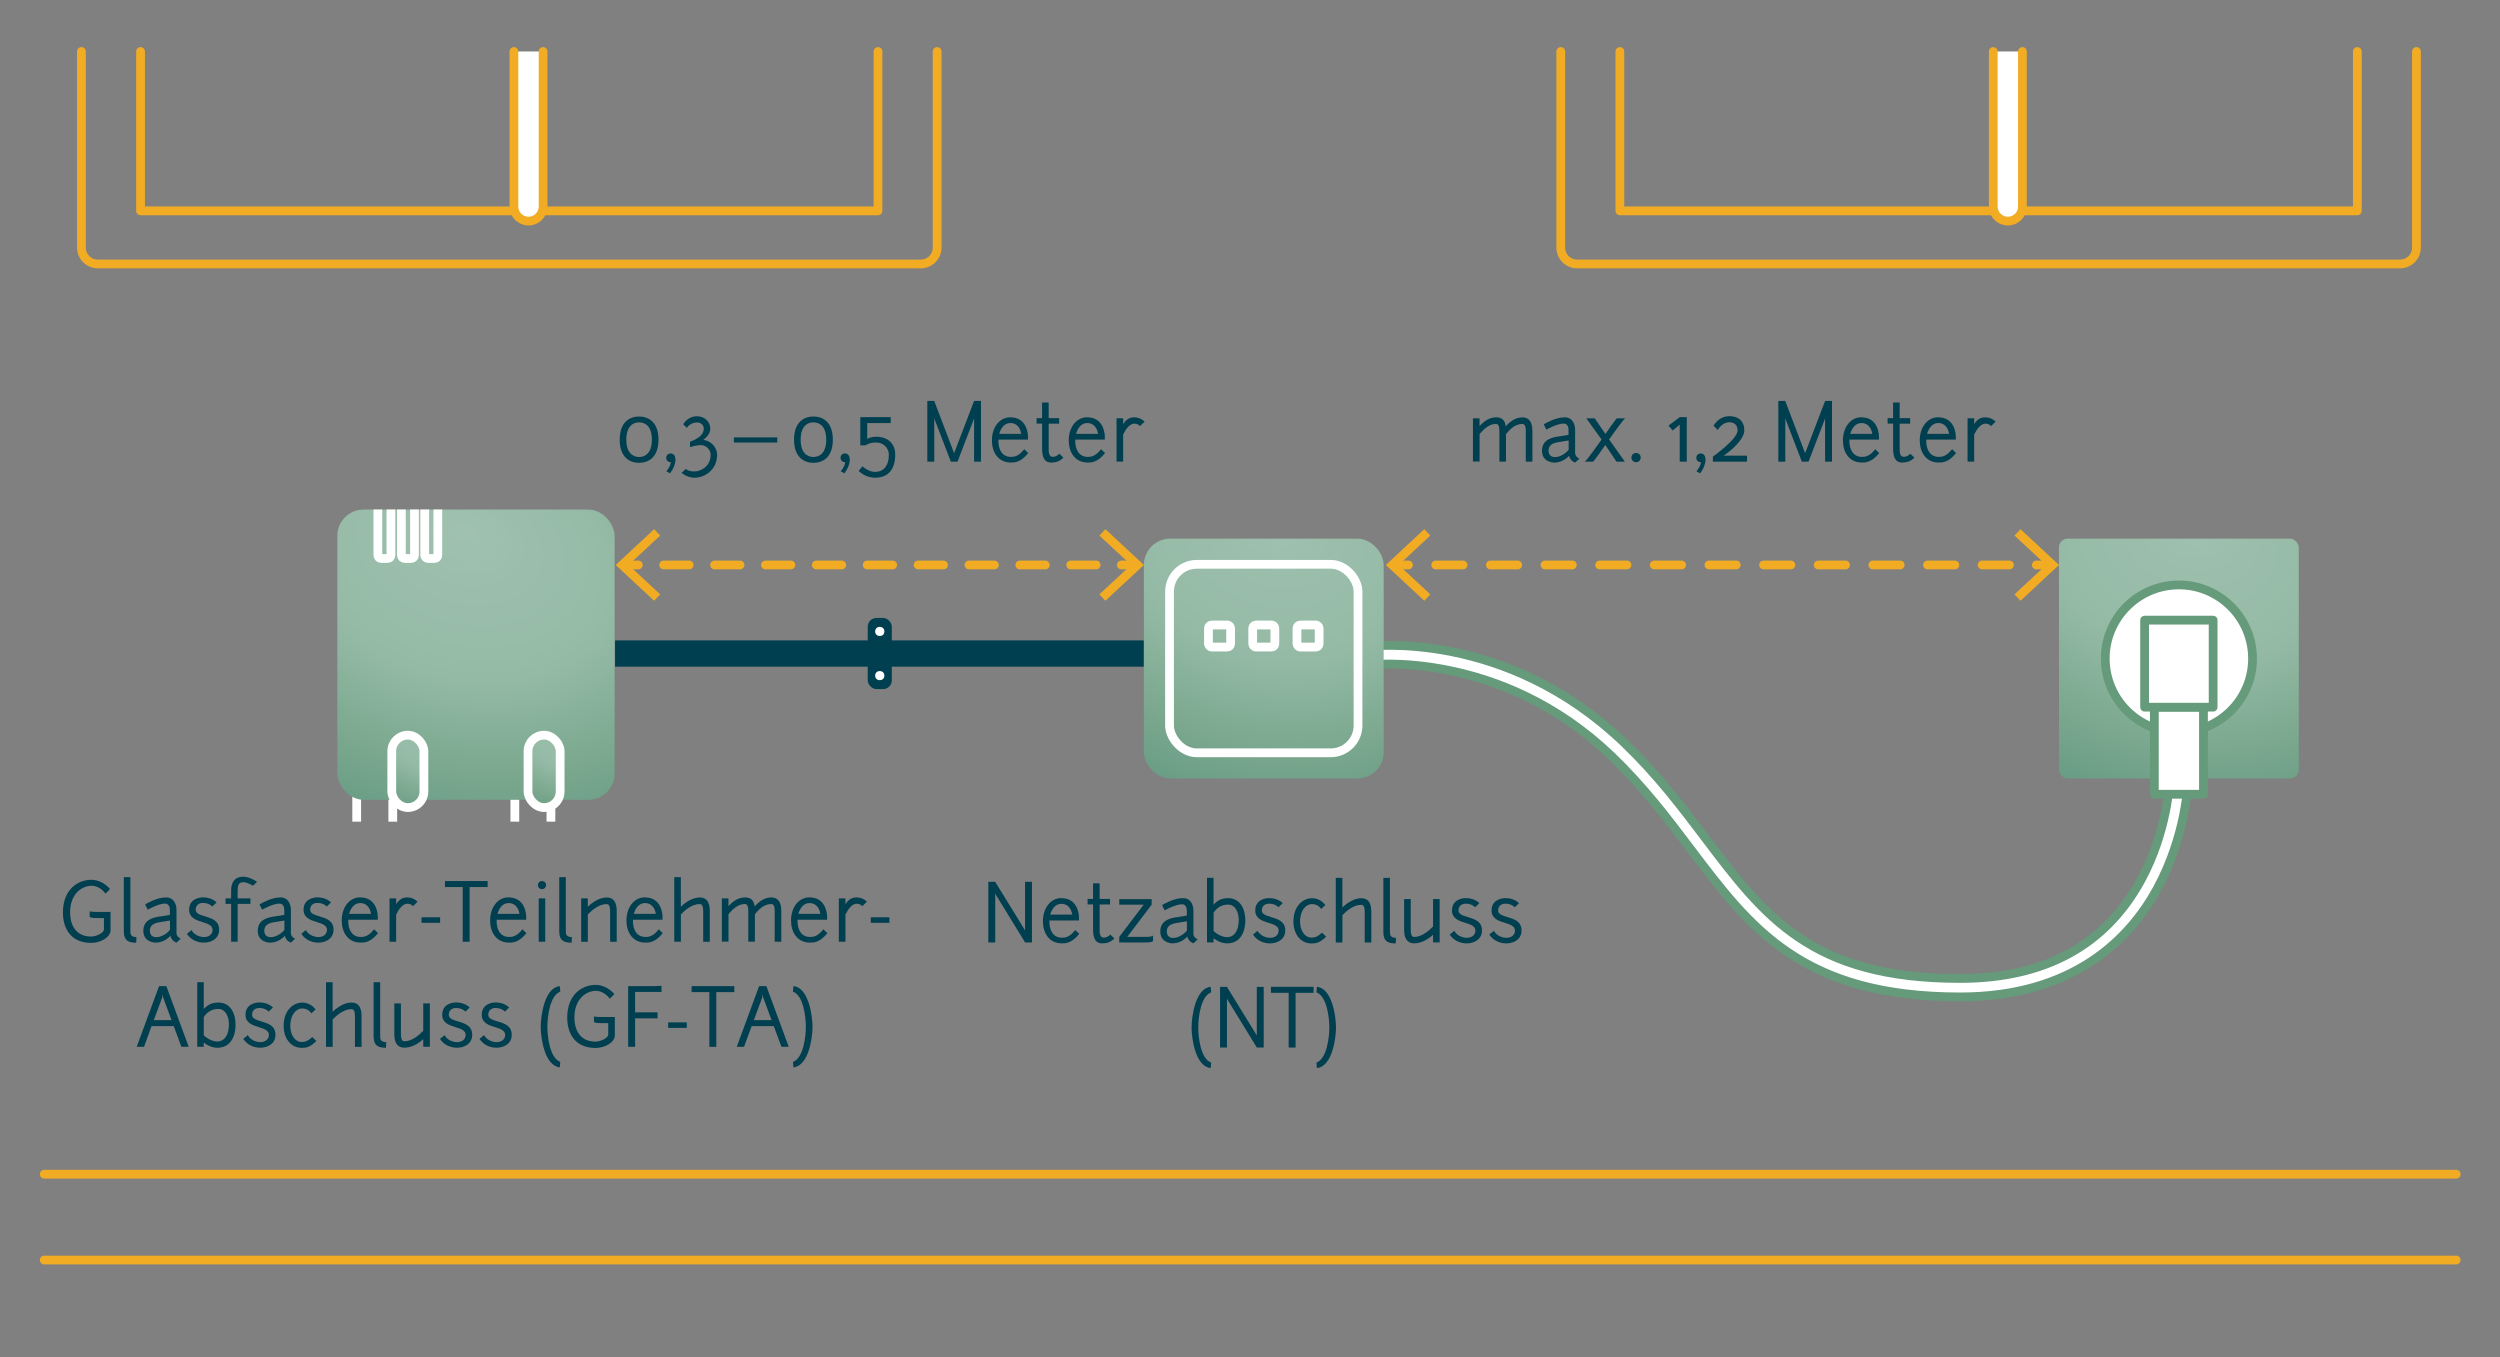 <?xml version="1.0" encoding="UTF-8"?>
<svg xmlns="http://www.w3.org/2000/svg" xmlns:xlink="http://www.w3.org/1999/xlink" id="b" viewBox="0 0 571 310">
  <rect x="0" y="0" width="571" height="310" fill="#808080" stroke="none"/>
  <defs>
    <radialGradient id="c" cx="287.76" cy="133.76" fx="287.76" fy="111.21" r="67.05" gradientTransform="translate(39.51 -42.72) rotate(16.28) scale(1 .75)" gradientUnits="userSpaceOnUse">
      <stop offset="0" stop-color="#a0c1b0"></stop>
      <stop offset=".48" stop-color="#94baa5"></stop>
      <stop offset=".78" stop-color="#7ba88f"></stop>
      <stop offset="1" stop-color="#689c84"></stop>
    </radialGradient>
    <radialGradient id="d" cx="496.76" fx="496.76" fy="111.21" r="67.05" gradientTransform="translate(47.89 -101.29) rotate(16.28) scale(1 .75)" xlink:href="#c"></radialGradient>
    <radialGradient id="e" cx="118.99" cy="145.95" fx="118.99" fy="126.43" r="79.2" gradientTransform="translate(19.39 2.38) rotate(16.85) scale(.99 .7)" gradientUnits="userSpaceOnUse">
      <stop offset="0" stop-color="#a0c1b0"></stop>
      <stop offset=".48" stop-color="#94baa5"></stop>
      <stop offset=".78" stop-color="#7ba88f"></stop>
      <stop offset="1" stop-color="#689c84"></stop>
    </radialGradient>
    <radialGradient id="f" cx="114.46" cy="182.32" fx="114.46" fy="175.13" r="21.37" gradientTransform="translate(26.92 9.53) rotate(16.28) scale(.99 .74)" xlink:href="#c"></radialGradient>
    <radialGradient id="g" cx="145.87" cy="182.32" fx="145.87" fy="175.13" r="21.37" gradientTransform="translate(28.17 .81) rotate(16.28) scale(.99 .74)" xlink:href="#c"></radialGradient>
  </defs>
  <path d="M447.68,227.69c-36.04,0-47.86-15.64-61.54-33.75-5.28-6.99-10.74-14.22-18.06-21.24-25.49-24.46-55.33-20.88-55.63-20.84l-.55-4.17c1.3-.17,32.08-3.94,59.09,21.97,7.56,7.25,13.12,14.62,18.5,21.74,13.54,17.92,24.23,32.08,58.18,32.08,19.26,0,33.15-7.54,41.29-22.41,6.16-11.25,6.59-22.72,6.59-22.83l4.2.13c-.02.5-.44,12.46-7.03,24.58-6.13,11.29-18.93,24.74-45.05,24.74Z" fill="#fff" stroke="#659a7a" stroke-linecap="round" stroke-linejoin="round" stroke-width="2"></path>
  <line x1="10.1" y1="268.19" x2="561" y2="268.19" fill="none" stroke="#f2ac23" stroke-linecap="round" stroke-linejoin="round" stroke-width="2"></line>
  <line x1="10.1" y1="287.79" x2="561" y2="287.79" fill="none" stroke="#f2ac23" stroke-linecap="round" stroke-linejoin="round" stroke-width="2"></line>
  <line x1="140.48" y1="149.27" x2="261.26" y2="149.27" fill="none" stroke="#003f50" stroke-miterlimit="10" stroke-width="6"></line>
  <path d="M81.47,187.67v-15.64c0-.92,1.03-1.66,2.3-1.66h3.64c1.27,0,2.3.74,2.3,1.66v15.64" fill="none" stroke="#fff" stroke-miterlimit="10" stroke-width="2"></path>
  <path d="M117.59,187.67v-15.64c0-.92,1.03-1.66,2.3-1.66h3.64c1.27,0,2.3.74,2.3,1.66v15.64" fill="none" stroke="#fff" stroke-miterlimit="10" stroke-width="2"></path>
  <rect x="261.26" y="123.03" width="54.77" height="54.77" rx="6" ry="6" fill="url(#c)"></rect>
  <rect x="267.12" y="128.89" width="43.05" height="43.05" rx="6.23" ry="6.23" fill="none" stroke="#fff" stroke-miterlimit="10" stroke-width="2"></rect>
  <rect x="276.01" y="142.75" width="5.06" height="5.04" rx=".74" ry=".74" fill="none" stroke="#fff" stroke-miterlimit="10" stroke-width="2"></rect>
  <rect x="286.12" y="142.75" width="5.06" height="5.04" rx=".74" ry=".74" fill="none" stroke="#fff" stroke-miterlimit="10" stroke-width="2"></rect>
  <rect x="296.23" y="142.75" width="5.06" height="5.04" rx=".74" ry=".74" fill="none" stroke="#fff" stroke-miterlimit="10" stroke-width="2"></rect>
  <rect x="470.27" y="123.03" width="54.77" height="54.77" rx="2" ry="2" fill="url(#d)"></rect>
  <path d="M225.73,215.26v-13.86h1.58v.02l6.7,10.89.13.25-.02-.25v-10.91h1.58v13.86h-1.58v-.02l-6.7-10.93-.13-.25.02.25v10.95h-1.58Z" fill="#003f50"></path>
  <path d="M242.44,205.14c3.69,0,4,3.69,4,4.39v.7h-6.75c-.09,2.34.92,3.94,2.83,3.94.52,0,1.69.05,3.06-1.75l.92.88c-1.8,2.23-3.24,2.16-3.98,2.16-2.88,0-4.32-2.34-4.32-5.06,0-2.88,1.66-5.28,4.25-5.28ZM239.88,208.9h5.02c-.16-1.01-.77-2.47-2.47-2.47-1.33,0-2.16,1.08-2.56,2.47Z" fill="#003f50"></path>
  <path d="M248.39,205.32h1.26v-3.56h1.51v3.56h2.38v1.26h-2.38v5.8c0,.67,0,1.78.94,1.78.59,0,1.04-.27,1.5-.7l.92.88c-.79.83-1.67,1.13-2.81,1.13-1.51,0-2.05-1.22-2.05-3.1v-5.8h-1.26v-1.26Z" fill="#003f50"></path>
  <path d="M263.35,214.95c-.23.27-1.3.31-1.3.31h-6.41v-1.28l5.58-7.36h-5.58v-1.26h7.4v1.26l-5.58,7.36h4.61s.99,0,1.28-.31v1.28Z" fill="#003f50"></path>
  <path d="M265.44,206.7c.65-.36,2.75-1.57,4.75-1.57s2.39,1.91,2.39,2.84v5.33c0,.07-.02.79.97,1.26l-.97.9c-.86-.34-1.22-.92-1.39-1.55-.86.92-2.05,1.55-3.39,1.55-.4,0-2.79-.2-2.79-2.7,0-1.28.52-2.79,3.56-3.24,1.31-.18,2.07-.31,2.5-.41v-1.13c0-.38-.09-1.44-1.12-1.44-1.53,0-3.94,1.4-3.94,1.39s-.61-1.19-.59-1.22ZM271.09,212.54v-2.12c-.54.11-1.17.2-2.34.38-1.96.31-2.25,1.15-2.25,1.98,0,1.24.99,1.42,1.26,1.44,1.26.09,2.61-.77,3.33-1.67Z" fill="#003f50"></path>
  <path d="M284.43,210.14c0,3.37-1.58,5.33-4.16,5.33-.9,0-2.09-.38-3.1-1.19v.97h-1.49v-14.76h1.49v6.14c.79-.86,1.73-1.49,3.35-1.49,2.68,0,3.91,2.39,3.91,5.01ZM277.18,208.49v4.14c.88.88,2.16,1.42,3.1,1.42,1.6,0,2.65-1.48,2.65-3.91,0-1.82-.81-3.51-2.4-3.53-1.75-.02-2.77.97-3.35,1.87Z" fill="#003f50"></path>
  <path d="M290.26,209.44c1.6.49,3.29.97,3.29,3.1,0,2-1.75,2.93-3.49,2.93-1.46,0-3.02-.67-3.87-2.02l1.04-.85c.54.99,1.71,1.58,2.86,1.6.99,0,1.96-.54,1.96-1.67,0-1.03-1.17-1.4-2.23-1.73-1.51-.45-3.12-.99-3.12-2.84,0-2.41,2.2-2.83,3.15-2.83,1.3,0,2.41.45,3.12,1.15l-.97.94c-.47-.5-1.26-.83-2.14-.83-.52,0-1.66.23-1.66,1.57,0,.85,1.01,1.15,2.05,1.48Z" fill="#003f50"></path>
  <path d="M302.7,206.72l-.95.9s-.61-1.13-2.12-1.13c-1.24,0-2.7,1.3-2.7,4,0,1.98,1.03,3.66,2.61,3.66.7,0,1.35-.13,2.41-1.13l.94.9c-1.42,1.46-2.43,1.57-3.35,1.57-2.49,0-4.12-2.18-4.12-4.99,0-3.73,2.32-5.35,4.25-5.35,2.03,0,3.04,1.58,3.04,1.58Z" fill="#003f50"></path>
  <path d="M305.09,215.26v-14.76h1.51v6.77c1.1-1.06,2.7-2.12,4.32-2.12s2.29,1.17,2.29,3.08v7.04h-1.51v-7.04c0-.97-.22-1.57-.77-1.57-1.87,0-3.49,1.49-4.32,2.36v6.25h-1.51Z" fill="#003f50"></path>
  <path d="M317.46,200.49v12.14c0,.41,0,.95.23,1.19.27.27.65.38,1.15.38l-.05,1.28c-.56,0-1.64-.05-2.2-.61-.63-.63-.63-1.57-.63-2.23v-12.14h1.49Z" fill="#003f50"></path>
  <path d="M327.31,211.62v-6.27h1.51v9.9h-1.51v-1.75c-1.12,1.06-2.72,1.96-4.32,1.96s-2.29-1.17-2.29-3.08v-7.04h1.51v7.04c0,.97.22,1.62.77,1.62,1.78,0,3.37-1.4,4.32-2.39Z" fill="#003f50"></path>
  <path d="M335.19,209.44c1.6.49,3.29.97,3.29,3.1,0,2-1.75,2.93-3.49,2.93-1.46,0-3.02-.67-3.87-2.02l1.04-.85c.54.99,1.71,1.58,2.86,1.6.99,0,1.96-.54,1.96-1.67,0-1.03-1.17-1.4-2.23-1.73-1.51-.45-3.12-.99-3.12-2.84,0-2.41,2.2-2.83,3.15-2.83,1.3,0,2.41.45,3.11,1.15l-.97.94c-.47-.5-1.26-.83-2.14-.83-.52,0-1.66.23-1.66,1.57,0,.85,1.01,1.15,2.05,1.48Z" fill="#003f50"></path>
  <path d="M344.23,209.44c1.6.49,3.29.97,3.29,3.1,0,2-1.75,2.93-3.49,2.93-1.46,0-3.02-.67-3.87-2.02l1.04-.85c.54.99,1.71,1.58,2.86,1.6.99,0,1.96-.54,1.96-1.67,0-1.03-1.17-1.4-2.23-1.73-1.51-.45-3.12-.99-3.12-2.84,0-2.41,2.2-2.83,3.15-2.83,1.3,0,2.41.45,3.12,1.15l-.97.94c-.47-.5-1.26-.83-2.14-.83-.52,0-1.66.23-1.66,1.57,0,.85,1.01,1.15,2.05,1.48Z" fill="#003f50"></path>
  <path d="M276.63,226.65c-2.39.85-2.95,5.78-2.95,8.03s.56,7.18,2.95,8.01l-.11,1.26c-3.46-.36-4.36-6.66-4.36-9.27s.92-9,4.36-9.29l.11,1.26Z" fill="#003f50"></path>
  <path d="M278.66,239.26v-13.86h1.58v.02l6.7,10.89.13.25-.02-.25v-10.91h1.58v13.86h-1.58v-.02l-6.7-10.93-.13-.25.02.25v10.95h-1.58Z" fill="#003f50"></path>
  <path d="M290.27,225.39h9.76v1.37h-4.12v12.5h-1.58v-12.5h-4.05v-1.37Z" fill="#003f50"></path>
  <path d="M300.78,225.39c3.44.29,4.36,6.7,4.36,9.29s-.9,8.91-4.36,9.27l-.11-1.26c2.39-.83,2.95-5.78,2.95-8.01s-.56-7.18-2.95-8.03l.11-1.26Z" fill="#003f50"></path>
  <path d="M25.25,212.44c0,1.64-2.23,2.88-4.34,2.92-5.31,0-6.54-4.03-6.54-6.9,0-5.62,3.73-7.51,6.45-7.51s4.32,2.12,4.32,2.12l-1.06,1.04s-1.15-1.8-3.19-1.8-4.88,1.69-4.88,6.14c0,2.2.88,5.46,4.83,5.46,1.06,0,2.9-.79,2.9-1.64v-2.59h-1.62c-.43,0-1.13.04-1.64-.23v-1.3c.58.14,1.28.13,1.69.13h3.08v4.16Z" fill="#003f50"></path>
  <path d="M29.78,200.32v12.14c0,.41,0,.95.23,1.19.27.27.65.38,1.15.38l-.05,1.28c-.56,0-1.64-.05-2.2-.61-.63-.63-.63-1.57-.63-2.23v-12.14h1.49Z" fill="#003f50"></path>
  <path d="M33.17,206.54c.65-.36,2.75-1.57,4.75-1.57s2.39,1.91,2.39,2.84v5.33c0,.07-.02.79.97,1.26l-.97.9c-.86-.34-1.22-.92-1.39-1.55-.86.92-2.05,1.55-3.39,1.55-.4,0-2.79-.2-2.79-2.7,0-1.28.52-2.79,3.56-3.24,1.31-.18,2.07-.31,2.5-.41v-1.13c0-.38-.09-1.44-1.12-1.44-1.53,0-3.94,1.4-3.94,1.39s-.61-1.19-.59-1.22ZM38.82,212.37v-2.12c-.54.11-1.17.2-2.34.38-1.96.31-2.25,1.15-2.25,1.98,0,1.24.99,1.42,1.26,1.44,1.26.09,2.61-.77,3.33-1.67Z" fill="#003f50"></path>
  <path d="M46.76,209.27c1.6.49,3.29.97,3.29,3.1,0,2-1.75,2.93-3.49,2.93-1.46,0-3.02-.67-3.87-2.02l1.04-.85c.54.99,1.71,1.58,2.86,1.6.99,0,1.96-.54,1.96-1.67,0-1.03-1.17-1.4-2.23-1.73-1.51-.45-3.12-.99-3.12-2.84,0-2.41,2.2-2.83,3.15-2.83,1.3,0,2.41.45,3.11,1.15l-.97.94c-.47-.5-1.26-.83-2.14-.83-.52,0-1.66.23-1.66,1.57,0,.85,1.01,1.15,2.05,1.48Z" fill="#003f50"></path>
  <path d="M54.28,205.19h2.92v1.26h-2.92v8.64h-1.49v-8.64h-1.28v-1.26h1.28v-1.73c0-1.85.72-3.22,2.79-3.22,1.42,0,3.13,1.15,3.13,1.15l-.92.92s-1.28-.81-2.21-.81c-1.21,0-1.28.86-1.3,1.96v1.73Z" fill="#003f50"></path>
  <path d="M59.3,206.54c.65-.36,2.75-1.57,4.75-1.57s2.39,1.91,2.39,2.84v5.33c0,.07-.02.79.97,1.26l-.97.9c-.86-.34-1.22-.92-1.39-1.55-.86.92-2.05,1.55-3.39,1.55-.4,0-2.79-.2-2.79-2.7,0-1.28.52-2.79,3.56-3.24,1.31-.18,2.07-.31,2.5-.41v-1.13c0-.38-.09-1.44-1.12-1.44-1.53,0-3.94,1.4-3.94,1.39s-.61-1.19-.59-1.22ZM64.96,212.37v-2.12c-.54.11-1.17.2-2.34.38-1.96.31-2.25,1.15-2.25,1.98,0,1.24.99,1.42,1.26,1.44,1.26.09,2.61-.77,3.33-1.67Z" fill="#003f50"></path>
  <path d="M72.89,209.27c1.6.49,3.29.97,3.29,3.1,0,2-1.75,2.93-3.49,2.93-1.46,0-3.02-.67-3.87-2.02l1.04-.85c.54.99,1.71,1.58,2.86,1.6.99,0,1.96-.54,1.96-1.67,0-1.03-1.17-1.4-2.23-1.73-1.51-.45-3.12-.99-3.12-2.84,0-2.41,2.2-2.83,3.15-2.83,1.3,0,2.41.45,3.12,1.15l-.97.94c-.47-.5-1.26-.83-2.14-.83-.52,0-1.66.23-1.66,1.57,0,.85,1.01,1.15,2.05,1.48Z" fill="#003f50"></path>
  <path d="M82.29,204.97c3.69,0,4,3.69,4,4.39v.7h-6.75c-.09,2.34.92,3.94,2.83,3.94.52,0,1.69.05,3.06-1.75l.92.88c-1.8,2.23-3.24,2.16-3.98,2.16-2.88,0-4.32-2.34-4.32-5.06,0-2.88,1.66-5.28,4.25-5.28ZM79.73,208.73h5.02c-.16-1.01-.77-2.47-2.47-2.47-1.33,0-2.16,1.08-2.56,2.47Z" fill="#003f50"></path>
  <path d="M90.48,205.19v1.35c.63-1.08,1.49-1.57,2.5-1.57,1.55,0,2.39.99,2.39.99l-1.04,1.01s-.43-.56-1.28-.56c-1.15,0-2.05,1.39-2.57,2.49v6.19h-1.51v-9.9h1.51Z" fill="#003f50"></path>
  <path d="M100.52,210.77h-4.25v-1.26h4.25v1.26Z" fill="#003f50"></path>
  <path d="M101.62,201.23h9.76v1.37h-4.12v12.5h-1.58v-12.5h-4.05v-1.37Z" fill="#003f50"></path>
  <path d="M116.18,204.97c3.69,0,4,3.69,4,4.39v.7h-6.75c-.09,2.34.92,3.94,2.83,3.94.52,0,1.69.05,3.06-1.75l.92.88c-1.8,2.23-3.24,2.16-3.98,2.16-2.88,0-4.32-2.34-4.32-5.06,0-2.88,1.66-5.28,4.25-5.28ZM113.63,208.73h5.02c-.16-1.01-.77-2.47-2.47-2.47-1.33,0-2.16,1.08-2.56,2.47Z" fill="#003f50"></path>
  <path d="M123.8,201.23c.52,0,.92.4.92.92s-.4.94-.92.94-.94-.4-.94-.94.4-.92.94-.92ZM124.53,205.19v9.9h-1.49v-9.9h1.49Z" fill="#003f50"></path>
  <path d="M129.23,200.32v12.14c0,.41,0,.95.23,1.19.27.27.65.38,1.15.38l-.05,1.28c-.56,0-1.64-.05-2.2-.61-.63-.63-.63-1.57-.63-2.23v-12.14h1.49Z" fill="#003f50"></path>
  <path d="M132.74,215.09v-9.9h1.51v1.91c1.1-1.06,2.7-2.12,4.32-2.12s2.29,1.17,2.29,3.08v7.04h-1.51v-7.04c0-.97-.22-1.57-.77-1.57-1.8,0-3.37,1.39-4.32,2.36v6.25h-1.51Z" fill="#003f50"></path>
  <path d="M147.32,204.97c3.69,0,4,3.69,4,4.39v.7h-6.75c-.09,2.34.92,3.94,2.83,3.94.52,0,1.69.05,3.06-1.75l.92.88c-1.8,2.23-3.24,2.16-3.98,2.16-2.88,0-4.32-2.34-4.32-5.06,0-2.88,1.66-5.28,4.25-5.28ZM144.77,208.73h5.02c-.16-1.01-.77-2.47-2.47-2.47-1.33,0-2.16,1.08-2.56,2.47Z" fill="#003f50"></path>
  <path d="M154,215.09v-14.76h1.51v6.77c1.1-1.06,2.7-2.12,4.32-2.12s2.29,1.17,2.29,3.08v7.04h-1.51v-7.04c0-.97-.22-1.57-.77-1.57-1.87,0-3.49,1.49-4.32,2.36v6.25h-1.51Z" fill="#003f50"></path>
  <path d="M164.87,215.09v-9.9h1.51v1.78c.94-1.03,2.18-2,3.75-2,1.37,0,2.05.65,2.23,2.05.94-1.04,2.21-2.05,3.8-2.05s2.29,1.17,2.29,3.08v7.04h-1.51v-7.04c0-.97-.22-1.57-.77-1.57-1.84,0-3.02,1.46-3.75,2.32v6.28h-1.51v-7.04c0-.97-.22-1.57-.77-1.57-1.71,0-3.03,1.46-3.75,2.32v6.28h-1.51Z" fill="#003f50"></path>
  <path d="M184.91,204.97c3.69,0,4,3.69,4,4.39v.7h-6.75c-.09,2.34.92,3.94,2.83,3.94.52,0,1.69.05,3.06-1.75l.92.88c-1.8,2.23-3.24,2.16-3.98,2.16-2.88,0-4.32-2.34-4.32-5.06,0-2.88,1.66-5.28,4.25-5.28ZM182.35,208.73h5.02c-.16-1.01-.77-2.47-2.47-2.47-1.33,0-2.16,1.08-2.56,2.47Z" fill="#003f50"></path>
  <path d="M193.1,205.19v1.35c.63-1.08,1.49-1.57,2.5-1.57,1.55,0,2.39.99,2.39.99l-1.04,1.01s-.43-.56-1.28-.56c-1.15,0-2.05,1.39-2.57,2.49v6.19h-1.51v-9.9h1.51Z" fill="#003f50"></path>
  <path d="M203.14,210.77h-4.25v-1.26h4.25v1.26Z" fill="#003f50"></path>
  <path d="M37.99,225.23l5.11,13.86h-1.67l-1.75-4.72h-5.06l-1.73,4.72h-1.67l5.11-13.86h1.66ZM37.04,227.85l-1.91,5.15h4.05l-1.91-5.15s-.11-.41-.11-.86c-.02.34-.07.67-.13.86Z" fill="#003f50"></path>
  <path d="M53.8,233.98c0,3.37-1.58,5.33-4.16,5.33-.9,0-2.09-.38-3.1-1.19v.97h-1.49v-14.76h1.49v6.14c.79-.86,1.73-1.49,3.35-1.49,2.68,0,3.91,2.39,3.91,5.01ZM46.54,232.32v4.14c.88.88,2.16,1.42,3.1,1.42,1.6,0,2.65-1.48,2.65-3.91,0-1.82-.81-3.51-2.4-3.53-1.75-.02-2.77.97-3.35,1.87Z" fill="#003f50"></path>
  <path d="M59.63,233.27c1.6.49,3.29.97,3.29,3.1,0,2-1.75,2.93-3.49,2.93-1.46,0-3.02-.67-3.87-2.02l1.04-.85c.54.99,1.71,1.58,2.86,1.6.99,0,1.96-.54,1.96-1.67,0-1.03-1.17-1.4-2.23-1.73-1.51-.45-3.12-.99-3.12-2.84,0-2.41,2.2-2.83,3.15-2.83,1.3,0,2.41.45,3.12,1.15l-.97.94c-.47-.5-1.26-.83-2.14-.83-.52,0-1.66.23-1.66,1.57,0,.85,1.01,1.15,2.05,1.48Z" fill="#003f50"></path>
  <path d="M72.07,230.56l-.95.9s-.61-1.13-2.12-1.13c-1.24,0-2.7,1.3-2.7,4,0,1.98,1.03,3.66,2.61,3.66.7,0,1.35-.13,2.41-1.13l.94.9c-1.42,1.46-2.43,1.57-3.35,1.57-2.49,0-4.12-2.18-4.12-4.99,0-3.73,2.32-5.35,4.25-5.35,2.03,0,3.04,1.58,3.04,1.58Z" fill="#003f50"></path>
  <path d="M74.46,239.09v-14.76h1.51v6.77c1.1-1.06,2.7-2.12,4.32-2.12s2.29,1.17,2.29,3.08v7.04h-1.51v-7.04c0-.97-.22-1.57-.77-1.57-1.87,0-3.49,1.49-4.32,2.36v6.25h-1.51Z" fill="#003f50"></path>
  <path d="M86.83,224.32v12.14c0,.41,0,.95.23,1.19.27.27.65.38,1.15.38l-.05,1.28c-.56,0-1.64-.05-2.2-.61-.63-.63-.63-1.57-.63-2.23v-12.14h1.49Z" fill="#003f50"></path>
  <path d="M96.67,235.45v-6.27h1.51v9.9h-1.51v-1.75c-1.12,1.06-2.72,1.96-4.32,1.96s-2.29-1.17-2.29-3.08v-7.04h1.51v7.04c0,.97.22,1.62.77,1.62,1.78,0,3.37-1.4,4.32-2.39Z" fill="#003f50"></path>
  <path d="M104.56,233.27c1.6.49,3.29.97,3.29,3.1,0,2-1.75,2.93-3.49,2.93-1.46,0-3.02-.67-3.87-2.02l1.04-.85c.54.99,1.71,1.58,2.86,1.6.99,0,1.96-.54,1.96-1.67,0-1.03-1.17-1.4-2.23-1.73-1.51-.45-3.12-.99-3.12-2.84,0-2.41,2.2-2.83,3.15-2.83,1.3,0,2.41.45,3.12,1.15l-.97.94c-.47-.5-1.26-.83-2.14-.83-.52,0-1.66.23-1.66,1.57,0,.85,1.01,1.15,2.05,1.48Z" fill="#003f50"></path>
  <path d="M113.59,233.27c1.6.49,3.29.97,3.29,3.1,0,2-1.75,2.93-3.49,2.93-1.46,0-3.02-.67-3.87-2.02l1.04-.85c.54.99,1.71,1.58,2.86,1.6.99,0,1.96-.54,1.96-1.67,0-1.03-1.17-1.4-2.23-1.73-1.51-.45-3.12-.99-3.12-2.84,0-2.41,2.2-2.83,3.15-2.83,1.3,0,2.41.45,3.11,1.15l-.97.94c-.47-.5-1.26-.83-2.14-.83-.52,0-1.66.23-1.66,1.57,0,.85,1.01,1.15,2.05,1.48Z" fill="#003f50"></path>
  <path d="M127.97,226.49c-2.39.85-2.95,5.78-2.95,8.03s.56,7.18,2.95,8.01l-.11,1.26c-3.46-.36-4.36-6.66-4.36-9.27s.92-9,4.36-9.29l.11,1.26Z" fill="#003f50"></path>
  <path d="M140.43,236.44c0,1.64-2.23,2.88-4.34,2.92-5.31,0-6.54-4.03-6.54-6.9,0-5.62,3.73-7.51,6.45-7.51s4.32,2.12,4.32,2.12l-1.06,1.04s-1.15-1.8-3.19-1.8-4.88,1.69-4.88,6.14c0,2.2.88,5.46,4.83,5.46,1.06,0,2.9-.79,2.9-1.64v-2.59h-1.62c-.43,0-1.13.04-1.64-.23v-1.3c.58.14,1.28.13,1.69.13h3.08v4.16Z" fill="#003f50"></path>
  <path d="M143.47,239.09v-13.86h5.73c1.17,0,1.89-.09,1.89-.09v1.42h-6.03v4.66h5.13v1.37h-5.13v6.5h-1.58Z" fill="#003f50"></path>
  <path d="M156.86,234.77h-4.25v-1.26h4.25v1.26Z" fill="#003f50"></path>
  <path d="M157.96,225.23h9.76v1.37h-4.12v12.5h-1.58v-12.5h-4.05v-1.37Z" fill="#003f50"></path>
  <path d="M175.04,225.23l5.11,13.86h-1.67l-1.75-4.72h-5.06l-1.73,4.72h-1.67l5.11-13.86h1.66ZM174.09,227.85l-1.91,5.15h4.05l-1.91-5.15s-.11-.41-.11-.86c-.02.34-.07.67-.13.86Z" fill="#003f50"></path>
  <path d="M181.22,225.23c3.44.29,4.36,6.7,4.36,9.29s-.9,8.91-4.36,9.27l-.11-1.26c2.39-.83,2.95-5.78,2.95-8.01s-.56-7.18-2.95-8.03l.11-1.26Z" fill="#003f50"></path>
  <path d="M336.42,105.44v-9.9h1.51v1.78c.94-1.03,2.18-2,3.75-2,1.37,0,2.05.65,2.23,2.05.94-1.04,2.21-2.05,3.8-2.05s2.29,1.17,2.29,3.08v7.04h-1.51v-7.04c0-.97-.22-1.57-.77-1.57-1.84,0-3.02,1.46-3.75,2.32v6.28h-1.51v-7.04c0-.97-.22-1.57-.77-1.57-1.71,0-3.03,1.46-3.75,2.32v6.28h-1.51Z" fill="#003f50"></path>
  <path d="M352.62,96.89c.65-.36,2.75-1.57,4.75-1.57s2.39,1.91,2.39,2.85v5.33c0,.07-.02.79.97,1.26l-.97.9c-.86-.34-1.22-.92-1.39-1.55-.86.92-2.05,1.55-3.39,1.55-.4,0-2.79-.2-2.79-2.7,0-1.28.52-2.79,3.56-3.24,1.31-.18,2.07-.31,2.5-.41v-1.13c0-.38-.09-1.44-1.12-1.44-1.53,0-3.94,1.4-3.94,1.39s-.61-1.19-.59-1.22ZM358.28,102.72v-2.12c-.54.11-1.17.2-2.34.38-1.96.31-2.25,1.15-2.25,1.98,0,1.24.99,1.42,1.26,1.44,1.26.09,2.61-.78,3.33-1.68Z" fill="#003f50"></path>
  <path d="M364.23,95.54l2.45,3.58c.85-1.26,2.43-3.51,2.66-3.58h1.87c-.38.18-2.83,3.6-3.69,4.83l3.6,5.08h-1.91l-2.56-3.82c-.81,1.17-2.58,3.74-2.83,3.82h-1.87c.4-.18,3.22-4.14,3.85-5.06l-3.49-4.84h1.91Z" fill="#003f50"></path>
  <path d="M373.7,103.46c.59,0,1.03.43,1.03,1.03,0,.63-.43,1.08-1.03,1.08-.63,0-1.08-.45-1.08-1.08,0-.6.45-1.03,1.08-1.03Z" fill="#003f50"></path>
  <path d="M383.65,105.44v-8.46l-1.6,1.35-.97-1.12,2.58-1.94h1.6v10.17h-1.6Z" fill="#003f50"></path>
  <path d="M388.44,103.57c.77,0,1.1.65,1.1,1.48-.02.99-.49,2.12-1.24,3.06l-.83-.45c.52-.65.92-1.3,1.04-2.09-.65,0-1.08-.43-1.08-1.01s.43-.99,1.01-.99Z" fill="#003f50"></path>
  <path d="M391.38,97.23c.52-.86,1.62-2.16,3.6-2.18,2.07,0,3.42,1.13,3.42,3.26s-3.35,4.9-4.75,5.76h5.37v1.37h-7.8v-1.15s5.65-4,5.65-5.98c-.02-1.31-.85-1.89-1.91-1.87-1.75.02-2.61,1.78-2.61,1.78,0,0-.97-.97-.97-.99Z" fill="#003f50"></path>
  <path d="M406.17,105.44v-13.86h1.58l4.52,11.88.02.13.02-.13,4.54-11.88h1.58v13.86h-1.58v-9.72l.02-.31-.07.31-3.73,9.72h-1.53l-3.73-9.72-.07-.29.02.29v9.72h-1.58Z" fill="#003f50"></path>
  <path d="M425.16,95.32c3.69,0,4,3.69,4,4.39v.7h-6.75c-.09,2.34.92,3.94,2.83,3.94.52,0,1.69.05,3.06-1.75l.92.88c-1.8,2.23-3.24,2.16-3.98,2.16-2.88,0-4.32-2.34-4.32-5.06,0-2.88,1.66-5.28,4.25-5.28ZM422.61,99.09h5.02c-.16-1.01-.77-2.47-2.47-2.47-1.33,0-2.16,1.08-2.56,2.47Z" fill="#003f50"></path>
  <path d="M431.12,95.5h1.26v-3.56h1.51v3.56h2.38v1.26h-2.38v5.8c0,.67,0,1.78.94,1.78.59,0,1.04-.27,1.5-.7l.92.88c-.79.83-1.67,1.13-2.81,1.13-1.51,0-2.05-1.22-2.05-3.1v-5.8h-1.26v-1.26Z" fill="#003f50"></path>
  <path d="M442.71,95.32c3.69,0,4,3.69,4,4.39v.7h-6.75c-.09,2.34.92,3.94,2.83,3.94.52,0,1.69.05,3.06-1.75l.92.88c-1.8,2.23-3.24,2.16-3.98,2.16-2.88,0-4.32-2.34-4.32-5.06,0-2.88,1.66-5.28,4.25-5.28ZM440.16,99.09h5.02c-.16-1.01-.77-2.47-2.47-2.47-1.33,0-2.16,1.08-2.56,2.47Z" fill="#003f50"></path>
  <path d="M450.9,95.54v1.35c.63-1.08,1.5-1.57,2.5-1.57,1.55,0,2.4.99,2.4.99l-1.04,1.01s-.43-.56-1.28-.56c-1.15,0-2.05,1.39-2.58,2.48v6.19h-1.51v-9.9h1.51Z" fill="#003f50"></path>
  <line x1="318.69" y1="129.04" x2="321.69" y2="129.04" fill="none" stroke="#f2ac23" stroke-linecap="round" stroke-linejoin="round" stroke-width="2"></line>
  <line x1="327.92" y1="129.04" x2="461.98" y2="129.04" fill="none" stroke="#f2ac23" stroke-dasharray="6.24 6.24" stroke-linecap="round" stroke-linejoin="round" stroke-width="2"></line>
  <line x1="465.1" y1="129.04" x2="468.1" y2="129.04" fill="none" stroke="#f2ac23" stroke-linecap="round" stroke-linejoin="round" stroke-width="2"></line>
  <polygon points="325.31 137.22 326.68 135.75 319.45 129.04 326.68 122.32 325.31 120.86 316.52 129.04 325.31 137.22" fill="#f2ac23"></polygon>
  <polygon points="461.48 137.22 460.11 135.75 467.33 129.04 460.11 122.32 461.48 120.86 470.27 129.04 461.48 137.22" fill="#f2ac23"></polygon>
  <path d="M145.97,95.13c2.12,0,4.43,1.24,4.43,5.29s-2.3,5.29-4.43,5.29-4.43-1.24-4.43-5.29,2.3-5.29,4.43-5.29ZM145.97,96.46c-1.4,0-2.92.92-2.92,3.96s1.51,3.96,2.92,3.96,2.92-.92,2.92-3.96-1.51-3.96-2.92-3.96Z" fill="#003f50"></path>
  <path d="M153.17,103.57c.77,0,1.1.65,1.1,1.48-.02.99-.49,2.12-1.24,3.06l-.83-.45c.52-.65.92-1.3,1.04-2.09-.65,0-1.08-.43-1.08-1.01s.43-.99,1.01-.99Z" fill="#003f50"></path>
  <path d="M156.05,96.91s.95-1.84,3.15-1.84c1.62,0,3.02,1.17,3.02,2.83,0,1.12-.79,1.94-1.58,2.57,1.67.21,3.1,1.57,3.15,3.38,0,3.62-3.02,5.26-5.15,5.26-1.71.02-2.97-1.1-2.97-1.1l.95-.9s.68.61,2.02.56c1.48,0,3.67-1.17,3.67-3.82,0-1.12-1.01-2.18-2.18-2.18-1.28,0-2.52.47-2.54.45v-1.22c1.67-.63,3.15-1.51,3.15-3.01,0-.87-.74-1.4-1.53-1.4-1.66,0-2.32,1.24-2.32,1.24l-.85-.83Z" fill="#003f50"></path>
  <path d="M177.53,101.07h-9.92v-1.17h9.92v1.17Z" fill="#003f50"></path>
  <path d="M185.79,95.13c2.12,0,4.43,1.24,4.43,5.29s-2.3,5.29-4.43,5.29-4.43-1.24-4.43-5.29,2.3-5.29,4.43-5.29ZM185.79,96.46c-1.4,0-2.92.92-2.92,3.96s1.51,3.96,2.92,3.96,2.92-.92,2.92-3.96-1.51-3.96-2.92-3.96Z" fill="#003f50"></path>
  <path d="M192.99,103.57c.77,0,1.1.65,1.1,1.48-.02.99-.49,2.12-1.24,3.06l-.83-.45c.52-.65.92-1.3,1.04-2.09-.65,0-1.08-.43-1.08-1.01s.43-.99,1.01-.99Z" fill="#003f50"></path>
  <path d="M198.08,100.22c.52-.23,1.08-.47,2-.47,2.88,0,4.39,1.73,4.39,4.05,0,3.78-1.94,5.31-4.59,5.31-2.36,0-3.76-1.55-3.76-1.55l.86-1.06s1.3,1.28,2.9,1.28c1.73,0,3.13-1.15,3.13-3.94,0-1.24-.94-2.77-2.94-2.77-.81,0-1.62.13-2.39.65h-1.19v-6.45h6.95v1.35h-5.37v3.6Z" fill="#003f50"></path>
  <path d="M211.8,105.44v-13.86h1.58l4.52,11.88.02.13.02-.13,4.54-11.88h1.58v13.86h-1.58v-9.72l.02-.31-.07.31-3.73,9.72h-1.53l-3.73-9.72-.07-.29.02.29v9.72h-1.58Z" fill="#003f50"></path>
  <path d="M230.79,95.32c3.69,0,4,3.69,4,4.39v.7h-6.75c-.09,2.34.92,3.94,2.83,3.94.52,0,1.69.05,3.06-1.75l.92.88c-1.8,2.23-3.24,2.16-3.98,2.16-2.88,0-4.32-2.34-4.32-5.06,0-2.88,1.66-5.28,4.25-5.28ZM228.23,99.09h5.02c-.16-1.01-.77-2.47-2.47-2.47-1.33,0-2.16,1.08-2.56,2.47Z" fill="#003f50"></path>
  <path d="M236.75,95.5h1.26v-3.56h1.51v3.56h2.38v1.26h-2.38v5.8c0,.67,0,1.78.94,1.78.59,0,1.04-.27,1.5-.7l.92.88c-.79.83-1.67,1.13-2.81,1.13-1.51,0-2.05-1.22-2.05-3.1v-5.8h-1.26v-1.26Z" fill="#003f50"></path>
  <path d="M248.34,95.32c3.69,0,4,3.69,4,4.39v.7h-6.75c-.09,2.34.92,3.94,2.83,3.94.52,0,1.69.05,3.06-1.75l.92.88c-1.8,2.23-3.24,2.16-3.98,2.16-2.88,0-4.32-2.34-4.32-5.06,0-2.88,1.66-5.28,4.25-5.28ZM245.78,99.09h5.02c-.16-1.01-.77-2.47-2.47-2.47-1.33,0-2.16,1.08-2.56,2.47Z" fill="#003f50"></path>
  <path d="M256.53,95.54v1.35c.63-1.08,1.49-1.57,2.5-1.57,1.55,0,2.39.99,2.39.99l-1.04,1.01s-.43-.56-1.28-.56c-1.15,0-2.05,1.39-2.57,2.48v6.19h-1.51v-9.9h1.51Z" fill="#003f50"></path>
  <line x1="142.79" y1="129.04" x2="145.79" y2="129.04" fill="none" stroke="#f2ac23" stroke-linecap="round" stroke-linejoin="round" stroke-width="2"></line>
  <line x1="151.59" y1="129.04" x2="253.19" y2="129.04" fill="none" stroke="#f2ac23" stroke-dasharray="5.81 5.81" stroke-linecap="round" stroke-linejoin="round" stroke-width="2"></line>
  <line x1="256.1" y1="129.04" x2="259.1" y2="129.04" fill="none" stroke="#f2ac23" stroke-linecap="round" stroke-linejoin="round" stroke-width="2"></line>
  <polygon points="149.41 137.22 150.78 135.75 143.56 129.04 150.78 122.33 149.41 120.86 140.62 129.04 149.41 137.22" fill="#f2ac23"></polygon>
  <polygon points="252.47 137.22 251.1 135.75 258.33 129.04 251.1 122.33 252.47 120.86 261.26 129.04 252.47 137.22" fill="#f2ac23"></polygon>
  <rect x="198.19" y="141.14" width="5.5" height="16.25" rx="2" ry="2" fill="#003f50"></rect>
  <circle cx="200.94" cy="144.22" r="1.05" fill="#fff"></circle>
  <circle cx="200.94" cy="154.31" r="1.05" fill="#fff"></circle>
  <path d="M214.04,11.76v44.79c0,2.07-1.68,3.74-3.74,3.74H22.34c-2.07,0-3.74-1.68-3.74-3.74V11.76" fill="none" stroke="#f2ac23" stroke-linecap="round" stroke-linejoin="round" stroke-width="2"></path>
  <polyline points="200.53 11.76 200.53 48.16 32.1 48.16 32.1 11.76" fill="none" stroke="#f2ac23" stroke-linecap="round" stroke-linejoin="round" stroke-width="2"></polyline>
  <path d="M124.04,11.76v35.41c0,1.84-1.49,3.33-3.33,3.33h0c-1.84,0-3.33-1.49-3.33-3.33V11.76" fill="#fff" stroke="#f2ac23" stroke-linecap="round" stroke-linejoin="round" stroke-width="2"></path>
  <path d="M551.92,11.76v44.79c0,2.07-1.68,3.74-3.74,3.74h-187.96c-2.07,0-3.74-1.68-3.74-3.74V11.76" fill="none" stroke="#f2ac23" stroke-linecap="round" stroke-linejoin="round" stroke-width="2"></path>
  <polyline points="538.41 11.76 538.41 48.16 369.98 48.16 369.98 11.76" fill="none" stroke="#f2ac23" stroke-linecap="round" stroke-linejoin="round" stroke-width="2"></polyline>
  <path d="M461.92,11.76v35.41c0,1.84-1.49,3.33-3.33,3.33h0c-1.84,0-3.33-1.49-3.33-3.33V11.76" fill="#fff" stroke="#f2ac23" stroke-linecap="round" stroke-linejoin="round" stroke-width="2"></path>
  <circle cx="497.66" cy="150.42" r="16.82" fill="#fff" stroke="#659a7a" stroke-linecap="round" stroke-linejoin="round" stroke-width="2"></circle>
  <rect x="492.05" y="161.53" width="11.22" height="19.88" fill="#fff" stroke="#659a7a" stroke-linecap="round" stroke-linejoin="round" stroke-width="2"></rect>
  <rect x="489.83" y="141.64" width="15.65" height="19.88" fill="#fff" stroke="#659a7a" stroke-linecap="round" stroke-linejoin="round" stroke-width="2"></rect>
  <rect x="77.05" y="116.38" width="63.33" height="66.3" rx="6" ry="6" fill="url(#e)"></rect>
  <rect x="89.48" y="167.91" width="7.34" height="16.54" rx="3.67" ry="3.67" fill="url(#f)" stroke="#fff" stroke-miterlimit="10" stroke-width="2"></rect>
  <rect x="120.6" y="167.91" width="7.34" height="16.54" rx="3.67" ry="3.67" fill="url(#g)" stroke="#fff" stroke-miterlimit="10" stroke-width="2"></rect>
  <path d="M94.67,116.38v10.43c0,.41-.33.75-.75.75h-1.49c-.41,0-.75-.33-.75-.75v-10.43" fill="none" stroke="#fff" stroke-miterlimit="10" stroke-width="2"></path>
  <path d="M89.29,116.38v10.43c0,.41-.33.75-.75.75h-1.49c-.41,0-.75-.33-.75-.75v-10.43" fill="none" stroke="#fff" stroke-miterlimit="10" stroke-width="2"></path>
  <path d="M100,116.38v10.43c0,.41-.33.75-.75.75h-1.49c-.41,0-.75-.33-.75-.75v-10.43" fill="none" stroke="#fff" stroke-miterlimit="10" stroke-width="2"></path>
</svg>
